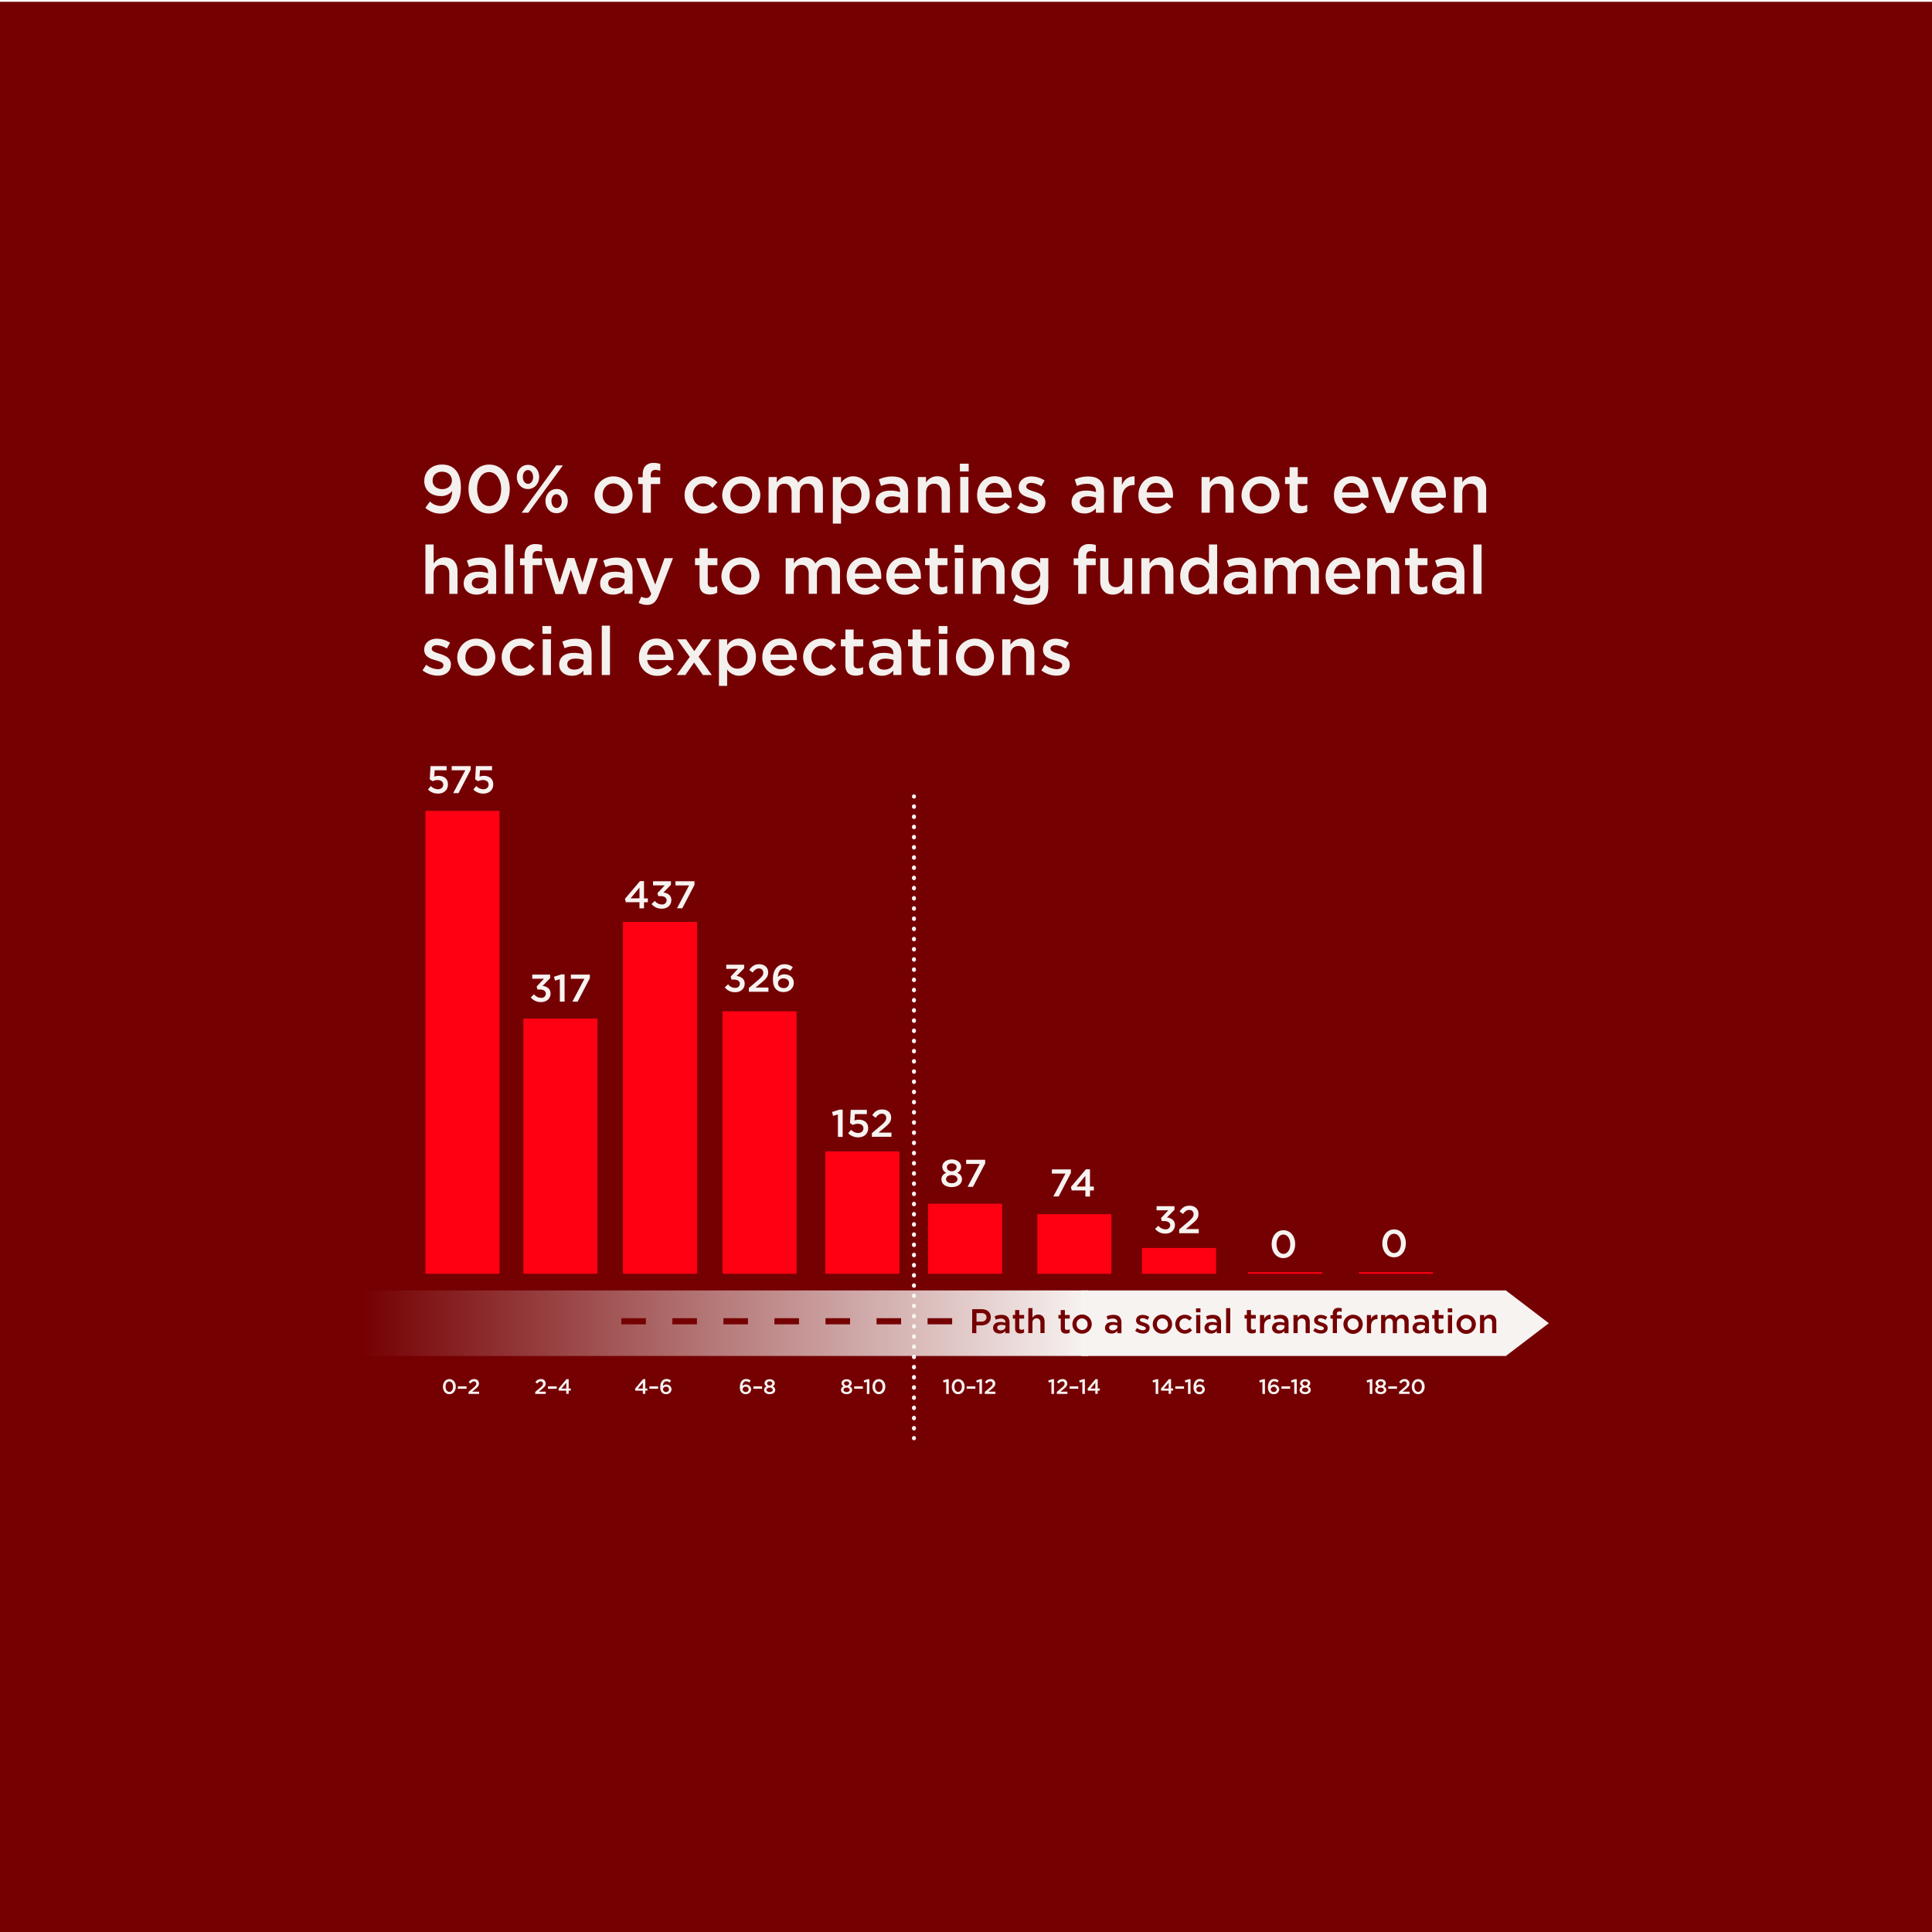 <?xml version="1.0" encoding="UTF-8"?> <svg xmlns="http://www.w3.org/2000/svg" xmlns:xlink="http://www.w3.org/1999/xlink" id="Layer_1" data-name="Layer 1" width="1200" height="1200" viewBox="0 0 1200 1200"><defs><style>.cls-1{fill:#750002;}.cls-2{fill:#f7f3f1;}.cls-3{fill:url(#linear-gradient);}.cls-4{fill:#ff0013;}.cls-5{fill:#f4f0ed;}.cls-6,.cls-7{fill:none;stroke:#f7f3f1;stroke-linecap:round;stroke-miterlimit:10;stroke-width:2.5px;}.cls-7{stroke-dasharray:0.3 6.03;}</style><linearGradient id="linear-gradient" x1="224.49" y1="821.87" x2="675.93" y2="821.87" gradientUnits="userSpaceOnUse"><stop offset="0" stop-color="#f7f3f1" stop-opacity="0"></stop><stop offset="0.49" stop-color="#f7f3f1" stop-opacity="0.5"></stop><stop offset="1" stop-color="#f7f3f1"></stop></linearGradient></defs><rect class="cls-1" y="1.11" width="1200" height="1200"></rect><path class="cls-2" d="M275.11,861.29v0c0-2.6,1.59-4.71,4-4.71s4,2.08,4,4.68v0c0,2.6-1.58,4.71-4,4.71S275.11,863.89,275.11,861.29Zm6.28,0v0c0-1.79-.92-3.26-2.33-3.26s-2.3,1.43-2.3,3.23v0c0,1.79.91,3.26,2.33,3.26S281.39,863.08,281.39,861.29Z"></path><path class="cls-2" d="M284.38,861.08h5.41v1.49h-5.41Z"></path><path class="cls-2" d="M291,864.55l3.14-2.67c1.24-1,1.7-1.63,1.7-2.45a1.37,1.37,0,0,0-1.47-1.42c-.83,0-1.4.45-2.11,1.36l-1.13-.88a3.74,3.74,0,0,1,3.36-1.91,2.72,2.72,0,0,1,3,2.72v0c0,1.43-.75,2.21-2.37,3.53l-1.87,1.56h4.33v1.4H291Z"></path><path class="cls-2" d="M265.8,490.37l1.83-2.14a6.4,6.4,0,0,0,4.32,2c2,0,3.33-1.15,3.33-2.9v-.05c0-1.71-1.44-2.79-3.48-2.79a7.11,7.11,0,0,0-3.09.75l-1.78-1.18.48-8.23h10v2.61H270l-.27,3.94a7.12,7.12,0,0,1,2.67-.48c3.26,0,5.83,1.73,5.83,5.28v.05c0,3.43-2.5,5.69-6.22,5.69A8.61,8.61,0,0,1,265.8,490.37Z"></path><path class="cls-2" d="M289,478.44h-8.44v-2.59h11.8v2.23l-7.58,14.57h-3.31Z"></path><path class="cls-2" d="M294,490.37l1.82-2.14a6.42,6.42,0,0,0,4.32,2c2,0,3.34-1.15,3.34-2.9v-.05c0-1.71-1.44-2.79-3.48-2.79a7.19,7.19,0,0,0-3.1.75l-1.77-1.18.48-8.23h10v2.61h-7.49l-.26,3.94a7.07,7.07,0,0,1,2.66-.48c3.26,0,5.83,1.73,5.83,5.28v.05c0,3.43-2.49,5.69-6.21,5.69A8.59,8.59,0,0,1,294,490.37Z"></path><path class="cls-2" d="M329.65,619.49l2.06-1.92a5.5,5.5,0,0,0,4.42,2.2,2.62,2.62,0,0,0,2.9-2.54v-.05c0-1.65-1.51-2.59-3.86-2.59H333.8l-.48-1.85,4.54-4.82h-7.27v-2.57H341.7v2.21l-4.68,4.8c2.54.33,4.94,1.61,4.94,4.73v0c0,3.1-2.4,5.31-5.88,5.31A8,8,0,0,1,329.65,619.49Z"></path><path class="cls-2" d="M347.72,608.23l-3,.84-.63-2.4,4.52-1.44h2.06v16.92h-2.93Z"></path><path class="cls-2" d="M363,607.94h-8.44v-2.59h11.8v2.23l-7.58,14.57H355.5Z"></path><path class="cls-2" d="M397.19,560.38h-8.47l-.55-2.11,9.33-11H400V558h2.4v2.42H400v3.77h-2.83Zm0-2.42v-6.65L391.67,558Z"></path><path class="cls-2" d="M404.68,561.49l2.06-1.92a5.5,5.5,0,0,0,4.42,2.2,2.62,2.62,0,0,0,2.9-2.54v-.05c0-1.65-1.51-2.59-3.86-2.59h-1.37l-.48-1.85,4.54-4.82h-7.27v-2.57h11.11v2.21l-4.68,4.8c2.54.33,4.94,1.61,4.94,4.73v0c0,3.1-2.4,5.31-5.88,5.31A8,8,0,0,1,404.68,561.49Z"></path><path class="cls-2" d="M428,549.94h-8.45v-2.59h11.81v2.23l-7.58,14.57H420.5Z"></path><path class="cls-2" d="M450.17,613.29l2.06-1.92a5.47,5.47,0,0,0,4.42,2.21,2.63,2.63,0,0,0,2.9-2.55v0c0-1.66-1.51-2.6-3.86-2.6h-1.37l-.48-1.85,4.53-4.82H451.1v-2.57h11.11v2.21l-4.68,4.8c2.55.34,5,1.61,5,4.73v.05c0,3.09-2.4,5.3-5.88,5.3A7.94,7.94,0,0,1,450.17,613.29Z"></path><path class="cls-2" d="M465.14,613.63l5.79-4.92c2.3-2,3.14-3,3.14-4.54a2.52,2.52,0,0,0-2.71-2.62c-1.54,0-2.59.84-3.89,2.52l-2.09-1.63c1.61-2.26,3.19-3.53,6.19-3.53,3.29,0,5.55,2,5.55,5V604c0,2.64-1.39,4.08-4.37,6.5l-3.46,2.88h8V616H465.14Z"></path><path class="cls-2" d="M482.09,614.49c-1.28-1.3-2-3-2-6.43v0c0-5.14,2.44-9.15,7.2-9.15a7.58,7.58,0,0,1,5.13,1.88L490.8,603a5.57,5.57,0,0,0-3.65-1.47c-2.5,0-3.89,2.26-4,5.33a5.37,5.37,0,0,1,4-1.68c3.26,0,5.88,1.92,5.88,5.28v0c0,3.34-2.71,5.71-6.24,5.71A6.33,6.33,0,0,1,482.09,614.49Zm8-3.84v0c0-1.68-1.34-2.93-3.43-2.93a3.1,3.1,0,0,0-3.41,3v0c0,1.71,1.37,3,3.48,3A3.05,3.05,0,0,0,490.05,610.65Z"></path><path class="cls-2" d="M520.44,692.23l-3,.84-.63-2.4,4.51-1.44h2.07v16.92h-2.93Z"></path><path class="cls-2" d="M526.8,703.87l1.82-2.14a6.42,6.42,0,0,0,4.32,2c2,0,3.34-1.15,3.34-2.9v-.05c0-1.71-1.44-2.79-3.48-2.79a7.19,7.19,0,0,0-3.1.75l-1.77-1.18.48-8.23h10V692H531l-.26,3.94a7.07,7.07,0,0,1,2.66-.48c3.27,0,5.84,1.73,5.84,5.28v0c0,3.43-2.5,5.69-6.22,5.69A8.59,8.59,0,0,1,526.8,703.87Z"></path><path class="cls-2" d="M541.54,703.82l5.78-4.92c2.3-1.94,3.14-3,3.14-4.54a2.51,2.51,0,0,0-2.71-2.61c-1.53,0-2.59.84-3.89,2.52l-2.08-1.63c1.6-2.26,3.19-3.53,6.19-3.53,3.29,0,5.54,2,5.54,5v0c0,2.64-1.39,4.08-4.37,6.51l-3.45,2.88h8v2.59H541.54Z"></path><path class="cls-2" d="M584.74,732.59v-.05c0-2,1.13-3.31,3-4.1a4,4,0,0,1-2.44-3.75v0c0-2.57,2.47-4.54,5.83-4.54s5.83,1.94,5.83,4.54v0a4,4,0,0,1-2.45,3.75c1.83.84,3,2,3,4v0c0,3-2.74,4.87-6.41,4.87S584.74,735.47,584.74,732.59Zm9.94-.19v0c0-1.54-1.54-2.54-3.53-2.54s-3.53,1-3.53,2.54v0c0,1.37,1.32,2.52,3.53,2.52S594.68,733.79,594.68,732.4Zm-.53-7.42v-.05c0-1.29-1.2-2.35-3-2.35s-3,1.06-3,2.33V725c0,1.46,1.27,2.49,3,2.49S594.15,726.42,594.15,725Z"></path><path class="cls-2" d="M608.55,722.94H600.1v-2.59h11.81v2.23l-7.59,14.57H601Z"></path><path class="cls-2" d="M332.44,864.55l3.14-2.67c1.24-1,1.7-1.63,1.7-2.45a1.37,1.37,0,0,0-1.47-1.42c-.83,0-1.4.45-2.11,1.36l-1.13-.88a3.74,3.74,0,0,1,3.36-1.91,2.72,2.72,0,0,1,3,2.72v0c0,1.43-.75,2.21-2.37,3.53l-1.87,1.56H339v1.4h-6.58Z"></path><path class="cls-2" d="M340.37,861.08h5.41v1.49h-5.41Z"></path><path class="cls-2" d="M351.73,863.77h-4.58l-.3-1.15,5-6h1.37v5.81h1.3v1.31h-1.3v2h-1.54Zm0-1.31v-3.61l-3,3.61Z"></path><path class="cls-2" d="M399.27,863.77h-4.59l-.3-1.15,5.05-6h1.37v5.81h1.3v1.31h-1.3v2h-1.53Zm0-1.31v-3.61l-3,3.61Z"></path><path class="cls-2" d="M403.36,861.08h5.41v1.49h-5.41Z"></path><path class="cls-2" d="M411.21,865a4.53,4.53,0,0,1-1.1-3.49v0c0-2.78,1.32-5,3.9-5a4.11,4.11,0,0,1,2.78,1l-.86,1.23a3,3,0,0,0-2-.79c-1.36,0-2.11,1.22-2.19,2.89a3.16,3.16,0,0,1,5.36,2v0a3.16,3.16,0,0,1-3.38,3.1A3.47,3.47,0,0,1,411.21,865Zm4.32-2.08v0a1.66,1.66,0,0,0-1.86-1.59,1.68,1.68,0,0,0-1.85,1.6v0a1.71,1.71,0,0,0,1.89,1.64A1.66,1.66,0,0,0,415.53,862.94Z"></path><path class="cls-2" d="M460.66,865a4.53,4.53,0,0,1-1.1-3.49v0c0-2.78,1.32-5,3.9-5a4.11,4.11,0,0,1,2.78,1l-.86,1.23a3,3,0,0,0-2-.79c-1.35,0-2.1,1.22-2.18,2.89a3.16,3.16,0,0,1,5.36,2v0a3.16,3.16,0,0,1-3.38,3.1A3.47,3.47,0,0,1,460.66,865Zm4.32-2.08v0a1.66,1.66,0,0,0-1.86-1.59,1.68,1.68,0,0,0-1.85,1.6v0a1.71,1.71,0,0,0,1.89,1.64A1.66,1.66,0,0,0,465,862.94Z"></path><path class="cls-2" d="M467.94,861.08h5.41v1.49h-5.41Z"></path><path class="cls-2" d="M474.57,863.34v0a2.3,2.3,0,0,1,1.64-2.22,2.18,2.18,0,0,1-1.33-2v0c0-1.39,1.34-2.46,3.16-2.46s3.16,1,3.16,2.46v0a2.19,2.19,0,0,1-1.32,2,2.36,2.36,0,0,1,1.63,2.18v0c0,1.63-1.48,2.64-3.47,2.64S474.57,864.9,474.57,863.34Zm5.38-.1v0c0-.83-.83-1.38-1.91-1.38s-1.91.55-1.91,1.38v0c0,.74.72,1.36,1.91,1.36S480,864,480,863.24Zm-.28-4v0c0-.7-.65-1.27-1.63-1.27s-1.62.57-1.62,1.26v0a1.65,1.65,0,0,0,3.25,0Z"></path><path class="cls-2" d="M522.36,863.34v0a2.31,2.31,0,0,1,1.64-2.22,2.19,2.19,0,0,1-1.32-2v0c0-1.39,1.34-2.46,3.16-2.46s3.16,1,3.16,2.46v0a2.18,2.18,0,0,1-1.33,2,2.36,2.36,0,0,1,1.64,2.18v0c0,1.63-1.49,2.64-3.47,2.64S522.36,864.9,522.36,863.34Zm5.39-.1v0c0-.83-.83-1.38-1.91-1.38s-1.92.55-1.92,1.38v0c0,.74.72,1.36,1.92,1.36S527.75,864,527.75,863.24Zm-.29-4v0c0-.7-.65-1.27-1.62-1.27s-1.63.57-1.63,1.26v0a1.65,1.65,0,0,0,3.25,0Z"></path><path class="cls-2" d="M530.53,861.08h5.41v1.49h-5.41Z"></path><path class="cls-2" d="M538.46,858.27l-1.64.46-.34-1.31,2.45-.77H540v9.16h-1.58Z"></path><path class="cls-2" d="M541.9,861.29v0c0-2.6,1.59-4.71,4-4.71s4,2.08,4,4.68v0c0,2.6-1.58,4.71-4,4.71S541.9,863.89,541.9,861.29Zm6.28,0v0c0-1.79-.92-3.26-2.32-3.26s-2.31,1.43-2.31,3.23v0c0,1.79.91,3.26,2.33,3.26S548.18,863.08,548.18,861.29Z"></path><path class="cls-2" d="M587.7,858.27l-1.64.46-.34-1.31,2.45-.77h1.11v9.16H587.7Z"></path><path class="cls-2" d="M591.14,861.29v0c0-2.6,1.59-4.71,4-4.71s4,2.08,4,4.68v0c0,2.6-1.58,4.71-4,4.71S591.14,863.89,591.14,861.29Zm6.28,0v0c0-1.79-.92-3.26-2.32-3.26s-2.31,1.43-2.31,3.23v0c0,1.79.91,3.26,2.33,3.26S597.42,863.08,597.42,861.29Z"></path><path class="cls-2" d="M600.41,861.08h5.41v1.49h-5.41Z"></path><path class="cls-2" d="M608.34,858.27l-1.64.46-.33-1.31,2.44-.77h1.12v9.16h-1.59Z"></path><path class="cls-2" d="M611.68,864.55l3.14-2.67c1.24-1,1.7-1.63,1.7-2.45a1.37,1.37,0,0,0-1.47-1.42c-.83,0-1.4.45-2.11,1.36l-1.13-.88a3.74,3.74,0,0,1,3.36-1.91,2.72,2.72,0,0,1,3,2.72v0c0,1.43-.75,2.21-2.37,3.53l-1.87,1.56h4.33v1.4h-6.58Z"></path><path class="cls-2" d="M653.06,858.27l-1.63.46-.34-1.31,2.44-.77h1.12v9.16h-1.59Z"></path><path class="cls-2" d="M656.41,864.55l3.13-2.67c1.25-1,1.7-1.63,1.7-2.45a1.37,1.37,0,0,0-1.47-1.42c-.83,0-1.4.45-2.1,1.36l-1.13-.88a3.72,3.72,0,0,1,3.35-1.91,2.72,2.72,0,0,1,3,2.72v0c0,1.43-.75,2.21-2.36,3.53l-1.88,1.56H663v1.4h-6.57Z"></path><path class="cls-2" d="M664.34,861.08h5.4v1.49h-5.4Z"></path><path class="cls-2" d="M672.26,858.27l-1.63.46-.34-1.31,2.44-.77h1.12v9.16h-1.59Z"></path><path class="cls-2" d="M680.33,863.77h-4.59l-.3-1.15,5-6h1.37v5.81h1.3v1.31h-1.3v2h-1.53Zm0-1.31v-3.61l-3,3.61Z"></path><path class="cls-2" d="M717.81,858.27l-1.63.46-.34-1.31,2.44-.77h1.12v9.16h-1.59Z"></path><path class="cls-2" d="M725.87,863.77h-4.58l-.3-1.15,5-6h1.37v5.81h1.3v1.31h-1.3v2h-1.54Zm0-1.31v-3.61l-3,3.61Z"></path><path class="cls-2" d="M730,861.08h5.41v1.49H730Z"></path><path class="cls-2" d="M737.9,858.27l-1.64.46-.34-1.31,2.45-.77h1.11v9.16H737.9Z"></path><path class="cls-2" d="M742.45,865a4.53,4.53,0,0,1-1.11-3.49v0c0-2.78,1.33-5,3.9-5a4.13,4.13,0,0,1,2.79,1l-.86,1.23a3,3,0,0,0-2-.79c-1.35,0-2.1,1.22-2.18,2.89a3.15,3.15,0,0,1,5.35,2v0A3.16,3.16,0,0,1,745,866,3.46,3.46,0,0,1,742.45,865Zm4.32-2.08v0a1.66,1.66,0,0,0-1.86-1.59,1.68,1.68,0,0,0-1.85,1.6v0a1.71,1.71,0,0,0,1.89,1.64A1.66,1.66,0,0,0,746.77,862.94Z"></path><path class="cls-2" d="M784.11,858.27l-1.64.46-.34-1.31,2.44-.77h1.12v9.16h-1.58Z"></path><path class="cls-2" d="M788.66,865a4.53,4.53,0,0,1-1.11-3.49v0c0-2.78,1.33-5,3.9-5a4.11,4.11,0,0,1,2.78,1l-.85,1.23a3.06,3.06,0,0,0-2-.79c-1.35,0-2.11,1.22-2.18,2.89a3.15,3.15,0,0,1,5.35,2v0a3.16,3.16,0,0,1-3.38,3.1A3.45,3.45,0,0,1,788.66,865Zm4.31-2.08v0a1.87,1.87,0,0,0-3.7,0v0a1.7,1.7,0,0,0,1.88,1.64A1.66,1.66,0,0,0,793,862.94Z"></path><path class="cls-2" d="M795.94,861.08h5.4v1.49h-5.4Z"></path><path class="cls-2" d="M803.87,858.27l-1.64.46-.34-1.31,2.44-.77h1.12v9.16h-1.58Z"></path><path class="cls-2" d="M807.19,863.34v0a2.3,2.3,0,0,1,1.64-2.22,2.19,2.19,0,0,1-1.32-2v0c0-1.39,1.33-2.46,3.16-2.46s3.15,1,3.15,2.46v0a2.17,2.17,0,0,1-1.32,2,2.36,2.36,0,0,1,1.64,2.18v0c0,1.63-1.49,2.64-3.47,2.64S807.19,864.9,807.19,863.34Zm5.39-.1v0c0-.83-.84-1.38-1.91-1.38s-1.92.55-1.92,1.38v0c0,.74.72,1.36,1.92,1.36S812.58,864,812.58,863.24Zm-.29-4v0c0-.7-.65-1.27-1.62-1.27s-1.63.57-1.63,1.26v0a1.65,1.65,0,0,0,3.25,0Z"></path><path class="cls-2" d="M850.8,858.27l-1.64.46-.34-1.31,2.45-.77h1.11v9.16H850.8Z"></path><path class="cls-2" d="M854.13,863.34v0a2.3,2.3,0,0,1,1.63-2.22,2.19,2.19,0,0,1-1.32-2v0c0-1.39,1.34-2.46,3.16-2.46s3.16,1,3.16,2.46v0a2.18,2.18,0,0,1-1.33,2,2.36,2.36,0,0,1,1.64,2.18v0c0,1.63-1.48,2.64-3.47,2.64S854.13,864.9,854.13,863.34Zm5.38-.1v0c0-.83-.83-1.38-1.91-1.38s-1.91.55-1.91,1.38v0c0,.74.71,1.36,1.91,1.36S859.51,864,859.51,863.24Zm-.29-4v0c0-.7-.65-1.27-1.62-1.27s-1.63.57-1.63,1.26v0a1.65,1.65,0,0,0,3.25,0Z"></path><path class="cls-2" d="M862.29,861.08h5.41v1.49h-5.41Z"></path><path class="cls-2" d="M868.93,864.55l3.14-2.67c1.24-1,1.7-1.63,1.7-2.45A1.37,1.37,0,0,0,872.3,858c-.83,0-1.4.45-2.11,1.36l-1.13-.88a3.74,3.74,0,0,1,3.36-1.91,2.72,2.72,0,0,1,3,2.72v0c0,1.43-.75,2.21-2.37,3.53l-1.87,1.56h4.33v1.4h-6.58Z"></path><path class="cls-2" d="M876.88,861.29v0c0-2.6,1.58-4.71,4-4.71s4,2.08,4,4.68v0c0,2.6-1.59,4.71-4,4.71S876.88,863.89,876.88,861.29Zm6.27,0v0c0-1.79-.92-3.26-2.32-3.26s-2.3,1.43-2.3,3.23v0c0,1.79.91,3.26,2.32,3.26S883.15,863.08,883.15,861.29Z"></path><polygon class="cls-2" points="935.32 842.22 908.62 821.87 935.32 801.51 962.01 821.87 935.32 842.22"></polygon><path class="cls-3" d="M675.93,818.76V801.51H224.49v40.71H675.93V822.57m-274.77,0H385.91v-3.81h15.25Zm31.71,0H417.61v-3.81h15.26Zm31.7,0H449.32v-3.81h15.25Zm31.71,0H481v-3.81h15.26Zm31.71,0H512.73v-3.81H528Zm31.7,0H544.44v-3.81h15.25Zm31.71,0H576.14v-3.81H591.4Z"></path><path class="cls-2" d="M671.56,822.57v19.65H935.32V801.51H671.56v17.25"></path><path class="cls-1" d="M603.86,813.15h5.88c3.48,0,5.67,2,5.67,5v0c0,3.34-2.68,5.09-6,5.09h-3v4.79h-2.62Zm5.67,7.75c2,0,3.22-1.11,3.22-2.66v0c0-1.75-1.26-2.67-3.22-2.67h-3v5.37Z"></path><path class="cls-1" d="M624.46,828.06v-1.38a4.55,4.55,0,0,1-3.64,1.61c-2.13,0-4-1.21-4-3.47v0c0-2.49,1.93-3.69,4.55-3.69a9.6,9.6,0,0,1,3.11.47v-.21c0-1.56-1-2.41-2.77-2.41a7.75,7.75,0,0,0-3.21.71l-.7-2.07a9.64,9.64,0,0,1,4.28-.94c3.32,0,4.94,1.75,4.94,4.75v6.67Zm.07-4.71a7.51,7.51,0,0,0-2.58-.45c-1.62,0-2.58.66-2.58,1.75v0c0,1.07,1,1.67,2.17,1.67,1.71,0,3-1,3-2.37Z"></path><path class="cls-1" d="M630.51,825V819h-1.43v-2.22h1.43v-3.09h2.58v3.09h3V819h-3v5.51a1.22,1.22,0,0,0,1.38,1.41,3.52,3.52,0,0,0,1.6-.38v2.11a4.52,4.52,0,0,1-2.32.57C631.85,828.25,630.51,827.42,630.51,825Z"></path><path class="cls-1" d="M638.71,812.51h2.58v6a4,4,0,0,1,3.51-2c2.54,0,4,1.7,4,4.32v7.16h-2.58v-6.39c0-1.75-.87-2.75-2.41-2.75a2.5,2.5,0,0,0-2.53,2.79v6.35h-2.58Z"></path><path class="cls-1" d="M658.84,825V819h-1.43v-2.22h1.43v-3.09h2.58v3.09h3V819h-3v5.51A1.22,1.22,0,0,0,662.8,826a3.52,3.52,0,0,0,1.6-.38v2.11a4.52,4.52,0,0,1-2.32.57C660.18,828.25,658.84,827.42,658.84,825Z"></path><path class="cls-1" d="M666.1,822.5v0a6,6,0,0,1,12-.05v.05a5.89,5.89,0,0,1-6,5.86A5.82,5.82,0,0,1,666.1,822.5Zm9.42,0v0a3.48,3.48,0,0,0-3.45-3.62,3.37,3.37,0,0,0-3.39,3.57v.05a3.49,3.49,0,0,0,3.43,3.62A3.39,3.39,0,0,0,675.52,822.5Z"></path><path class="cls-1" d="M694,828.06v-1.38a4.57,4.57,0,0,1-3.65,1.61c-2.13,0-4-1.21-4-3.47v0c0-2.49,1.94-3.69,4.56-3.69a9.7,9.7,0,0,1,3.11.47v-.21c0-1.56-1-2.41-2.77-2.41a7.8,7.8,0,0,0-3.22.71l-.7-2.07a9.71,9.71,0,0,1,4.28-.94c3.32,0,4.94,1.75,4.94,4.75v6.67Zm.06-4.71a7.51,7.51,0,0,0-2.58-.45c-1.62,0-2.57.66-2.57,1.75v0c0,1.07,1,1.67,2.17,1.67,1.7,0,3-1,3-2.37Z"></path><path class="cls-1" d="M705.08,826.59l1.15-1.75a6.32,6.32,0,0,0,3.69,1.39c1.11,0,1.75-.47,1.75-1.22v0c0-.87-1.2-1.17-2.52-1.58-1.66-.46-3.51-1.15-3.51-3.3v0c0-2.13,1.77-3.43,4-3.43a7.82,7.82,0,0,1,4.14,1.28l-1,1.83a6.48,6.48,0,0,0-3.17-1.06c-1,0-1.58.46-1.58,1.12v.05c0,.81,1.22,1.15,2.54,1.57,1.64.51,3.49,1.26,3.49,3.28v0c0,2.36-1.83,3.53-4.17,3.53A7.91,7.91,0,0,1,705.08,826.59Z"></path><path class="cls-1" d="M716,822.5v0a6,6,0,0,1,12-.05v.05a5.89,5.89,0,0,1-6,5.86A5.82,5.82,0,0,1,716,822.5Zm9.42,0v0a3.48,3.48,0,0,0-3.45-3.62,3.37,3.37,0,0,0-3.39,3.57v.05a3.49,3.49,0,0,0,3.43,3.62A3.39,3.39,0,0,0,725.45,822.5Z"></path><path class="cls-1" d="M730,822.5v0a5.8,5.8,0,0,1,5.83-5.88,5.63,5.63,0,0,1,4.5,1.94l-1.6,1.72a3.79,3.79,0,0,0-2.92-1.4,3.37,3.37,0,0,0-3.23,3.57v.05a3.42,3.42,0,0,0,3.36,3.62,4,4,0,0,0,2.92-1.41l1.55,1.54A5.89,5.89,0,0,1,730,822.5Z"></path><path class="cls-1" d="M742.85,812.64h2.77v2.45h-2.77Zm.11,4.17h2.57v11.25H743Z"></path><path class="cls-1" d="M755.78,828.06v-1.38a4.56,4.56,0,0,1-3.64,1.61c-2.13,0-4-1.21-4-3.47v0c0-2.49,1.94-3.69,4.56-3.69a9.65,9.65,0,0,1,3.11.47v-.21c0-1.56-1-2.41-2.77-2.41a7.75,7.75,0,0,0-3.21.71l-.71-2.07a9.71,9.71,0,0,1,4.28-.94c3.33,0,5,1.75,5,4.75v6.67Zm.06-4.71a7.45,7.45,0,0,0-2.57-.45c-1.62,0-2.58.66-2.58,1.75v0c0,1.07,1,1.67,2.17,1.67,1.71,0,3-1,3-2.37Z"></path><path class="cls-1" d="M761.55,812.51h2.58v15.55h-2.58Z"></path><path class="cls-1" d="M774.42,825V819H773v-2.22h1.43v-3.09H777v3.09h3V819h-3v5.51a1.22,1.22,0,0,0,1.38,1.41,3.55,3.55,0,0,0,1.6-.38v2.11a4.55,4.55,0,0,1-2.32.57C775.76,828.25,774.42,827.42,774.42,825Z"></path><path class="cls-1" d="M782.62,816.81h2.58v2.54a4,4,0,0,1,4-2.75v2.73H789c-2.26,0-3.83,1.47-3.83,4.45v4.28h-2.58Z"></path><path class="cls-1" d="M797.76,828.06v-1.38a4.55,4.55,0,0,1-3.64,1.61c-2.13,0-4-1.21-4-3.47v0c0-2.49,1.93-3.69,4.55-3.69a9.6,9.6,0,0,1,3.11.47v-.21c0-1.56-1-2.41-2.76-2.41a7.77,7.77,0,0,0-3.22.71l-.7-2.07a9.68,9.68,0,0,1,4.28-.94c3.32,0,4.94,1.75,4.94,4.75v6.67Zm.07-4.71a7.51,7.51,0,0,0-2.58-.45c-1.62,0-2.58.66-2.58,1.75v0c0,1.07,1,1.67,2.18,1.67,1.7,0,3-1,3-2.37Z"></path><path class="cls-1" d="M803.39,816.81H806v1.75a4,4,0,0,1,3.52-2c2.53,0,4,1.7,4,4.32v7.16h-2.57v-6.39c0-1.75-.88-2.75-2.41-2.75a2.51,2.51,0,0,0-2.54,2.79v6.35h-2.57Z"></path><path class="cls-1" d="M815.68,826.59l1.15-1.75a6.27,6.27,0,0,0,3.68,1.39c1.11,0,1.75-.47,1.75-1.22v0c0-.87-1.19-1.17-2.51-1.58-1.67-.46-3.52-1.15-3.52-3.3v0c0-2.13,1.77-3.43,4-3.43a7.78,7.78,0,0,1,4.13,1.28l-1,1.83a6.54,6.54,0,0,0-3.18-1.06c-1,0-1.57.46-1.57,1.12v.05c0,.81,1.21,1.15,2.53,1.57,1.64.51,3.49,1.26,3.49,3.28v0c0,2.36-1.83,3.53-4.17,3.53A7.86,7.86,0,0,1,815.68,826.59Z"></path><path class="cls-1" d="M827.82,819h-1.43v-2.15h1.43v-.81a3.83,3.83,0,0,1,.91-2.79,3.41,3.41,0,0,1,2.54-.9,7,7,0,0,1,2.09.3v2.17a4.54,4.54,0,0,0-1.52-.27c-1,0-1.49.53-1.49,1.7v.62h3V819H830.4v9h-2.58Z"></path><path class="cls-1" d="M834.42,822.5v0a5.88,5.88,0,0,1,6-5.88,5.82,5.82,0,0,1,6,5.83v.05a6,6,0,0,1-12,0Zm9.42,0v0a3.48,3.48,0,0,0-3.45-3.62,3.37,3.37,0,0,0-3.39,3.57v.05a3.49,3.49,0,0,0,3.43,3.62A3.39,3.39,0,0,0,843.84,822.5Z"></path><path class="cls-1" d="M849,816.81h2.58v2.54a4,4,0,0,1,4-2.75v2.73h-.14c-2.26,0-3.84,1.47-3.84,4.45v4.28H849Z"></path><path class="cls-1" d="M857.83,816.81h2.58v1.71a4,4,0,0,1,3.43-1.94,3.53,3.53,0,0,1,3.34,2,4.61,4.61,0,0,1,3.82-2c2.45,0,3.94,1.55,3.94,4.3v7.18h-2.58v-6.39c0-1.79-.83-2.75-2.28-2.75s-2.41,1-2.41,2.79v6.35H865.1v-6.41c0-1.75-.86-2.73-2.28-2.73s-2.41,1.07-2.41,2.81v6.33h-2.58Z"></path><path class="cls-1" d="M885,828.06v-1.38a4.56,4.56,0,0,1-3.64,1.61c-2.14,0-4-1.21-4-3.47v0c0-2.49,1.94-3.69,4.56-3.69a9.65,9.65,0,0,1,3.11.47v-.21c0-1.56-1-2.41-2.77-2.41a7.8,7.8,0,0,0-3.22.71l-.7-2.07a9.71,9.71,0,0,1,4.28-.94c3.32,0,4.94,1.75,4.94,4.75v6.67Zm.06-4.71a7.46,7.46,0,0,0-2.58-.45c-1.61,0-2.57.66-2.57,1.75v0c0,1.07,1,1.67,2.17,1.67,1.7,0,3-1,3-2.37Z"></path><path class="cls-1" d="M891,825V819h-1.43v-2.22H891v-3.09h2.57v3.09h3V819h-3v5.51A1.23,1.23,0,0,0,895,826a3.55,3.55,0,0,0,1.6-.38v2.11a4.56,4.56,0,0,1-2.33.57C892.34,828.25,891,827.42,891,825Z"></path><path class="cls-1" d="M899.24,812.64H902v2.45h-2.77Zm.11,4.17h2.57v11.25h-2.57Z"></path><path class="cls-1" d="M904.67,822.5v0a5.88,5.88,0,0,1,6-5.88,5.82,5.82,0,0,1,6,5.83v.05a6,6,0,0,1-12,0Zm9.42,0v0a3.48,3.48,0,0,0-3.45-3.62,3.37,3.37,0,0,0-3.39,3.57v.05a3.49,3.49,0,0,0,3.43,3.62A3.39,3.39,0,0,0,914.09,822.5Z"></path><path class="cls-1" d="M919.28,816.81h2.58v1.75a4,4,0,0,1,3.52-2c2.53,0,4,1.7,4,4.32v7.16H926.8v-6.39c0-1.75-.87-2.75-2.4-2.75a2.5,2.5,0,0,0-2.54,2.79v6.35h-2.58Z"></path><rect class="cls-4" x="264.25" y="503.65" width="46" height="287.5"></rect><rect class="cls-4" x="325.1" y="632.65" width="46" height="158.5"></rect><rect class="cls-4" x="386.94" y="572.65" width="46" height="218.5"></rect><rect class="cls-4" x="448.78" y="628.15" width="46" height="163"></rect><rect class="cls-4" x="512.62" y="715.15" width="46" height="76"></rect><rect class="cls-4" x="576.46" y="747.65" width="46" height="43.5"></rect><path class="cls-2" d="M661.78,728.94h-8.45v-2.59h11.81v2.23l-7.58,14.57h-3.32Z"></path><path class="cls-2" d="M674.16,739.38h-8.47l-.55-2.11,9.34-11H677V737h2.4v2.42H677v3.77h-2.84Zm0-2.42v-6.65L668.64,737Z"></path><rect class="cls-4" x="644.29" y="754.15" width="46" height="37"></rect><path class="cls-2" d="M717.45,763.26l2.06-1.92a5.48,5.48,0,0,0,4.42,2.21,2.62,2.62,0,0,0,2.9-2.54v0c0-1.66-1.51-2.59-3.86-2.59H721.6l-.48-1.85,4.54-4.83h-7.28v-2.56H729.5v2.2l-4.68,4.8c2.54.34,4.94,1.61,4.94,4.73v0c0,3.1-2.4,5.31-5.88,5.31A8,8,0,0,1,717.45,763.26Z"></path><path class="cls-2" d="M732.42,763.6l5.79-4.92c2.3-1.95,3.14-3,3.14-4.54a2.51,2.51,0,0,0-2.71-2.61c-1.54,0-2.59.84-3.89,2.52l-2.09-1.64c1.61-2.25,3.2-3.52,6.2-3.52,3.29,0,5.54,2,5.54,5V754c0,2.64-1.39,4.08-4.37,6.5l-3.45,2.88h8v2.6H732.42Z"></path><rect class="cls-4" x="709.32" y="775.15" width="46" height="16"></rect><path class="cls-2" d="M789.83,772.8v0c0-4.8,2.93-8.69,7.34-8.69s7.3,3.84,7.3,8.64v0c0,4.8-2.93,8.69-7.34,8.69S789.83,777.6,789.83,772.8Zm11.59,0v0c0-3.31-1.7-6-4.29-6s-4.25,2.64-4.25,6v0c0,3.31,1.68,6,4.29,6S801.42,776.11,801.42,772.8Z"></path><rect class="cls-4" x="775.28" y="790.15" width="46" height="1"></rect><path class="cls-2" d="M858.57,772.3v0c0-4.8,2.93-8.69,7.34-8.69s7.3,3.84,7.3,8.64v0c0,4.8-2.93,8.69-7.35,8.69S858.57,777.1,858.57,772.3Zm11.59,0v0c0-3.31-1.7-6-4.3-6s-4.24,2.64-4.24,6v0c0,3.31,1.68,6,4.29,6S870.16,775.61,870.16,772.3Z"></path><rect class="cls-4" x="844.02" y="790.15" width="46" height="1"></rect><path class="cls-5" d="M264.2,315.43l2.82-3.95a9.8,9.8,0,0,0,6.72,2.78c4.33,0,6.93-3.83,7.1-9.25a8.65,8.65,0,0,1-6.89,3.11c-6.26,0-10.42-3.65-10.42-9.32v-.09c0-5.75,4.45-10.16,11-10.16,3.7,0,6.1,1.05,8.15,3.11s3.57,5.42,3.57,11.21V303c0,9.45-4.7,16-12.6,16A14,14,0,0,1,264.2,315.43Zm16.47-16.93v-.08c0-3.07-2.39-5.42-6.13-5.42s-5.84,2.44-5.84,5.46v.09c0,3.06,2.35,5.25,6,5.25S280.67,301.36,280.67,298.5Z"></path><path class="cls-5" d="M291,303.84v-.09c0-8.4,5.12-15.2,12.85-15.2s12.77,6.72,12.77,15.12v.08c0,8.41-5.12,15.21-12.85,15.21S291,312.24,291,303.84Zm20.29,0v-.09c0-5.79-3-10.54-7.52-10.54s-7.44,4.62-7.44,10.46v.08c0,5.8,2.94,10.55,7.52,10.55S311.29,309.64,311.29,303.84Z"></path><path class="cls-5" d="M321,296.32v-.09c0-4.07,2.81-7.51,7-7.51s6.89,3.4,6.89,7.43v.08c0,4.08-2.81,7.52-7,7.52S321,300.35,321,296.32Zm24.49-7.27h4.16l-21.51,29.41H324Zm-14.37,7.27v-.09c0-2.35-1.34-4.28-3.23-4.28s-3.15,1.93-3.15,4.2v.08c0,2.4,1.34,4.29,3.23,4.29S331.15,298.59,331.15,296.32Zm7.65,15v-.09c0-4.07,2.81-7.52,7-7.52s6.89,3.41,6.89,7.44v.08c0,4.08-2.81,7.52-7,7.52S338.8,315.39,338.8,311.36Zm10.12,0v-.09c0-2.35-1.34-4.28-3.23-4.28s-3.15,1.93-3.15,4.2v.08c0,2.4,1.34,4.29,3.23,4.29S348.92,313.63,348.92,311.36Z"></path><path class="cls-5" d="M369.24,307.49v-.08a11.83,11.83,0,0,1,23.65-.08v.08A11.59,11.59,0,0,1,381,319,11.48,11.48,0,0,1,369.24,307.49Zm18.57,0v-.08a6.85,6.85,0,0,0-6.8-7.14c-4.08,0-6.68,3.19-6.68,7.06v.08a6.87,6.87,0,0,0,6.76,7.14C385.21,314.55,387.81,311.32,387.81,307.49Z"></path><path class="cls-5" d="M399.19,300.65h-2.81V296.4h2.81v-1.59c0-2.48.63-4.33,1.81-5.51a6.72,6.72,0,0,1,5-1.76,13.42,13.42,0,0,1,4.11.59v4.28a9.08,9.08,0,0,0-3-.54c-1.93,0-2.94,1.05-2.94,3.36v1.22h5.88v4.2h-5.8v17.81h-5.08Z"></path><path class="cls-5" d="M425.23,307.49v-.08a11.44,11.44,0,0,1,11.51-11.6,11.07,11.07,0,0,1,8.86,3.83l-3.15,3.4a7.44,7.44,0,0,0-5.75-2.77c-3.7,0-6.39,3.19-6.39,7.06v.08c0,3.95,2.73,7.14,6.64,7.14a7.78,7.78,0,0,0,5.75-2.77l3.07,3A11.21,11.21,0,0,1,436.7,319,11.32,11.32,0,0,1,425.23,307.49Z"></path><path class="cls-5" d="M448.58,307.49v-.08a11.83,11.83,0,0,1,23.65-.08v.08A11.6,11.6,0,0,1,460.34,319,11.47,11.47,0,0,1,448.58,307.49Zm18.57,0v-.08a6.86,6.86,0,0,0-6.81-7.14c-4.07,0-6.68,3.19-6.68,7.06v.08a6.88,6.88,0,0,0,6.77,7.14C464.54,314.55,467.15,311.32,467.15,307.49Z"></path><path class="cls-5" d="M477.39,296.28h5.09v3.36c1.42-2,3.36-3.83,6.76-3.83a7,7,0,0,1,6.59,3.91,9.07,9.07,0,0,1,7.52-3.91c4.83,0,7.77,3.07,7.77,8.49v14.16H506V305.85c0-3.52-1.64-5.41-4.49-5.41s-4.75,1.93-4.75,5.5v12.52h-5.08V305.81c0-3.44-1.68-5.37-4.5-5.37s-4.74,2.1-4.74,5.54v12.48h-5.09Z"></path><path class="cls-5" d="M517.29,296.28h5.09V300a8.84,8.84,0,0,1,7.52-4.16c5.25,0,10.33,4.16,10.33,11.52v.08c0,7.35-5,11.51-10.33,11.51a9,9,0,0,1-7.52-3.91v10.17h-5.09Zm17.77,11.13v-.08c0-4.29-2.9-7.1-6.34-7.1s-6.47,2.85-6.47,7.1v.08c0,4.28,3,7.1,6.47,7.1S535.06,311.78,535.06,307.41Z"></path><path class="cls-5" d="M559,318.46v-2.73a9,9,0,0,1-7.18,3.19c-4.2,0-7.9-2.4-7.9-6.85V312c0-4.92,3.82-7.27,9-7.27a18.81,18.81,0,0,1,6.13.92v-.42c0-3.06-1.93-4.74-5.46-4.74a15.43,15.43,0,0,0-6.34,1.38l-1.39-4.07a19.07,19.07,0,0,1,8.45-1.85c6.55,0,9.74,3.45,9.74,9.37v13.15Zm.13-9.29a14.63,14.63,0,0,0-5.09-.88c-3.19,0-5.08,1.3-5.08,3.45v.08c0,2.1,1.89,3.28,4.29,3.28,3.36,0,5.88-1.89,5.88-4.67Z"></path><path class="cls-5" d="M570.09,296.28h5.08v3.44a8,8,0,0,1,6.93-3.91c5,0,7.9,3.37,7.9,8.53v14.12h-5.08V305.85c0-3.44-1.73-5.41-4.75-5.41s-5,2.05-5,5.5v12.52h-5.08Z"></path><path class="cls-5" d="M596.21,288h5.46v4.83h-5.46Zm.21,8.24h5.08v22.18h-5.08Z"></path><path class="cls-5" d="M606.92,307.45v-.08c0-6.35,4.49-11.56,10.84-11.56,7.06,0,10.63,5.55,10.63,11.94,0,.46,0,.92-.09,1.42H612a6.19,6.19,0,0,0,6.39,5.63,8,8,0,0,0,6-2.64l3,2.64A11.23,11.23,0,0,1,618.3,319,11.07,11.07,0,0,1,606.92,307.45Zm16.42-1.64c-.33-3.27-2.26-5.84-5.62-5.84-3.11,0-5.3,2.4-5.76,5.84Z"></path><path class="cls-5" d="M631.7,315.56l2.27-3.45a12.41,12.41,0,0,0,7.26,2.73c2.19,0,3.45-.92,3.45-2.39v-.08c0-1.73-2.35-2.31-5-3.11-3.27-.93-6.93-2.27-6.93-6.51v-.09c0-4.2,3.49-6.76,7.9-6.76a15.42,15.42,0,0,1,8.15,2.52l-2,3.61a12.88,12.88,0,0,0-6.26-2.1c-2,0-3.11.93-3.11,2.23v.08c0,1.6,2.4,2.27,5,3.11,3.24,1,6.89,2.48,6.89,6.47v.08c0,4.67-3.61,7-8.23,7A15.61,15.61,0,0,1,631.7,315.56Z"></path><path class="cls-5" d="M680.67,318.46v-2.73a9,9,0,0,1-7.18,3.19c-4.2,0-7.9-2.4-7.9-6.85V312c0-4.92,3.83-7.27,9-7.27a18.81,18.81,0,0,1,6.13.92v-.42c0-3.06-1.93-4.74-5.46-4.74a15.47,15.47,0,0,0-6.34,1.38l-1.39-4.07a19.1,19.1,0,0,1,8.45-1.85c6.55,0,9.74,3.45,9.74,9.37v13.15Zm.13-9.29a14.61,14.61,0,0,0-5.08-.88c-3.2,0-5.09,1.3-5.09,3.45v.08c0,2.1,1.89,3.28,4.29,3.28,3.36,0,5.88-1.89,5.88-4.67Z"></path><path class="cls-5" d="M691.76,296.28h5.08v5c1.39-3.32,3.95-5.59,7.86-5.42v5.37h-.3c-4.45,0-7.56,2.9-7.56,8.78v8.45h-5.08Z"></path><path class="cls-5" d="M707.13,307.45v-.08c0-6.35,4.49-11.56,10.84-11.56,7,0,10.63,5.55,10.63,11.94,0,.46-.05.92-.09,1.42h-16.3a6.19,6.19,0,0,0,6.39,5.63,8,8,0,0,0,6-2.64l3,2.64a11.23,11.23,0,0,1-9.08,4.16A11.07,11.07,0,0,1,707.13,307.45Zm16.42-1.64c-.33-3.27-2.26-5.84-5.62-5.84-3.11,0-5.3,2.4-5.76,5.84Z"></path><path class="cls-5" d="M746.31,296.28h5.09v3.44a8,8,0,0,1,6.93-3.91c5,0,7.9,3.37,7.9,8.53v14.12h-5.09V305.85c0-3.44-1.72-5.41-4.74-5.41s-5,2.05-5,5.5v12.52h-5.09Z"></path><path class="cls-5" d="M771.14,307.49v-.08a11.83,11.83,0,0,1,23.65-.08v.08A11.6,11.6,0,0,1,782.9,319,11.47,11.47,0,0,1,771.14,307.49Zm18.56,0v-.08a6.85,6.85,0,0,0-6.8-7.14c-4.08,0-6.68,3.19-6.68,7.06v.08a6.87,6.87,0,0,0,6.76,7.14C787.1,314.55,789.7,311.32,789.7,307.49Z"></path><path class="cls-5" d="M801,312.32V300.65h-2.82v-4.37H801v-6.09h5.08v6.09h6v4.37h-6v10.88c0,2,1,2.77,2.73,2.77a6.75,6.75,0,0,0,3.15-.76v4.16a8.85,8.85,0,0,1-4.58,1.13C803.65,318.83,801,317.2,801,312.32Z"></path><path class="cls-5" d="M828.55,307.45v-.08c0-6.35,4.49-11.56,10.84-11.56,7.05,0,10.63,5.55,10.63,11.94,0,.46,0,.92-.09,1.42h-16.3A6.19,6.19,0,0,0,840,314.8a8,8,0,0,0,6-2.64l3,2.64a11.23,11.23,0,0,1-9.08,4.16A11.07,11.07,0,0,1,828.55,307.45ZM845,305.81c-.33-3.27-2.26-5.84-5.62-5.84-3.11,0-5.3,2.4-5.76,5.84Z"></path><path class="cls-5" d="M852,296.28h5.47l6,16.3,6-16.3h5.33l-9.07,22.35H861.1Z"></path><path class="cls-5" d="M876.6,307.45v-.08c0-6.35,4.49-11.56,10.83-11.56,7.06,0,10.63,5.55,10.63,11.94,0,.46,0,.92-.08,1.42h-16.3a6.19,6.19,0,0,0,6.38,5.63,8.05,8.05,0,0,0,6-2.64l3,2.64A11.22,11.22,0,0,1,888,319,11.06,11.06,0,0,1,876.6,307.45ZM893,305.81c-.33-3.27-2.27-5.84-5.63-5.84-3.11,0-5.29,2.4-5.75,5.84Z"></path><path class="cls-5" d="M903.18,296.28h5.08v3.44a8,8,0,0,1,6.94-3.91c5,0,7.89,3.37,7.89,8.53v14.12H918V305.85c0-3.44-1.72-5.41-4.75-5.41s-5,2.05-5,5.5v12.52h-5.08Z"></path><path class="cls-5" d="M264.24,338.19h5.09v11.93a8,8,0,0,1,6.93-3.9c5,0,7.9,3.36,7.9,8.52v14.12h-5.09v-12.6c0-3.45-1.72-5.42-4.74-5.42s-5,2.05-5,5.5v12.52h-5.09Z"></path><path class="cls-5" d="M303.1,368.86v-2.73a9,9,0,0,1-7.19,3.19c-4.2,0-7.89-2.39-7.89-6.85v-.08c0-4.92,3.82-7.27,9-7.27a18.85,18.85,0,0,1,6.13.92v-.41c0-3.07-1.93-4.75-5.46-4.75a15.4,15.4,0,0,0-6.34,1.38L290,348.19a19,19,0,0,1,8.44-1.85c6.56,0,9.75,3.45,9.75,9.37v13.15Zm.12-9.29a14.61,14.61,0,0,0-5.08-.88c-3.19,0-5.08,1.3-5.08,3.45v.08c0,2.1,1.89,3.28,4.28,3.28,3.36,0,5.88-1.89,5.88-4.67Z"></path><path class="cls-5" d="M313.72,338.19h5.08v30.67h-5.08Z"></path><path class="cls-5" d="M325.82,351.05H323V346.8h2.82v-1.59c0-2.48.63-4.33,1.8-5.51a6.76,6.76,0,0,1,5-1.76,13.49,13.49,0,0,1,4.12.59v4.28a9.08,9.08,0,0,0-3-.54c-1.94,0-2.94,1.05-2.94,3.36v1.22h5.88v4.2h-5.8v17.81h-5.08Z"></path><path class="cls-5" d="M337.87,346.68h5.21l4.45,15.2,4.92-15.29h4.32l5,15.29,4.54-15.2h5.08L364.08,369h-4.53l-5-15.17-5,15.17h-4.54Z"></path><path class="cls-5" d="M387.85,368.86v-2.73a9,9,0,0,1-7.18,3.19c-4.2,0-7.9-2.39-7.9-6.85v-.08c0-4.92,3.82-7.27,9-7.27a18.81,18.81,0,0,1,6.13.92v-.41c0-3.07-1.93-4.75-5.46-4.75a15.47,15.47,0,0,0-6.34,1.38l-1.39-4.07a19.07,19.07,0,0,1,8.45-1.85c6.55,0,9.74,3.45,9.74,9.37v13.15Zm.13-9.29a14.61,14.61,0,0,0-5.08-.88c-3.2,0-5.09,1.3-5.09,3.45v.08c0,2.1,1.89,3.28,4.29,3.28,3.36,0,5.88-1.89,5.88-4.67Z"></path><path class="cls-5" d="M396.63,374.36l1.72-3.78a6.28,6.28,0,0,0,3,.84c1.43,0,2.31-.63,3.15-2.56l-9.24-22.18h5.42l6.3,16.46,5.76-16.46H418l-8.82,22.81c-1.77,4.53-3.74,6.21-7.31,6.21A10.35,10.35,0,0,1,396.63,374.36Z"></path><path class="cls-5" d="M434.51,362.72V351.05H431.7v-4.37h2.81v-6.09h5.08v6.09h6v4.37h-6v10.88c0,2,1,2.77,2.73,2.77a6.79,6.79,0,0,0,3.16-.76v4.16a8.87,8.87,0,0,1-4.58,1.14C437.16,369.24,434.51,367.6,434.51,362.72Z"></path><path class="cls-5" d="M448.08,357.89v-.08a11.83,11.83,0,0,1,23.65-.08v.08a11.6,11.6,0,0,1-11.89,11.55A11.47,11.47,0,0,1,448.08,357.89Zm18.56,0v-.08a6.85,6.85,0,0,0-6.8-7.14c-4.08,0-6.68,3.19-6.68,7.06v.08a6.87,6.87,0,0,0,6.76,7.14C464,365,466.64,361.72,466.64,357.89Z"></path><path class="cls-5" d="M488,346.68h5.08V350c1.43-2,3.36-3.82,6.76-3.82a7,7,0,0,1,6.6,3.9,9.05,9.05,0,0,1,7.52-3.9c4.83,0,7.77,3.06,7.77,8.48v14.16h-5.08v-12.6c0-3.53-1.64-5.42-4.5-5.42s-4.75,1.93-4.75,5.5v12.52H502.3V356.21c0-3.44-1.68-5.37-4.49-5.37s-4.75,2.1-4.75,5.54v12.48H488Z"></path><path class="cls-5" d="M525.9,357.85v-.08c0-6.35,4.5-11.55,10.84-11.55,7.06,0,10.63,5.54,10.63,11.93,0,.46,0,.92-.09,1.42H531a6.19,6.19,0,0,0,6.39,5.63,8.07,8.07,0,0,0,6-2.64l3,2.64a11.22,11.22,0,0,1-9.07,4.16A11.07,11.07,0,0,1,525.9,357.85Zm16.43-1.64c-.34-3.27-2.27-5.84-5.63-5.84-3.11,0-5.29,2.4-5.76,5.84Z"></path><path class="cls-5" d="M550.51,357.85v-.08c0-6.35,4.5-11.55,10.84-11.55,7.06,0,10.63,5.54,10.63,11.93,0,.46,0,.92-.08,1.42H555.6A6.18,6.18,0,0,0,562,365.2a8.07,8.07,0,0,0,6-2.64l3,2.64a11.22,11.22,0,0,1-9.07,4.16A11.07,11.07,0,0,1,550.51,357.85Zm16.43-1.64c-.34-3.27-2.27-5.84-5.63-5.84-3.11,0-5.29,2.4-5.76,5.84Z"></path><path class="cls-5" d="M577.39,362.72V351.05h-2.81v-4.37h2.81v-6.09h5.09v6.09h6v4.37h-6v10.88c0,2,1,2.77,2.73,2.77a6.78,6.78,0,0,0,3.15-.76v4.16a8.85,8.85,0,0,1-4.58,1.14C580,369.24,577.39,367.6,577.39,362.72Z"></path><path class="cls-5" d="M592.89,338.44h5.46v4.83h-5.46Zm.21,8.24h5.08v22.18H593.1Z"></path><path class="cls-5" d="M604.06,346.68h5.09v3.44a8,8,0,0,1,6.93-3.9c5,0,7.89,3.36,7.89,8.52v14.12h-5.08v-12.6c0-3.45-1.72-5.42-4.75-5.42s-5,2.05-5,5.5v12.52h-5.09Z"></path><path class="cls-5" d="M629.3,373l1.9-3.83a14.42,14.42,0,0,0,7.89,2.36c4.54,0,7-2.36,7-6.81V363a9.3,9.3,0,0,1-7.82,4.07,10,10,0,0,1-10.08-10.37v-.09a10,10,0,0,1,10.08-10.41,9.59,9.59,0,0,1,7.78,3.78v-3.32h5.08v17.64c0,3.74-1,6.51-2.82,8.36-2,2-5.12,3-9.11,3A19.14,19.14,0,0,1,629.3,373Zm16.85-16.3v-.09a6.2,6.2,0,0,0-6.51-6.13,6,6,0,0,0-6.3,6.09v.09a6,6,0,0,0,6.3,6.13A6.22,6.22,0,0,0,646.15,356.72Z"></path><path class="cls-5" d="M669.71,351.05h-2.82V346.8h2.82v-1.59c0-2.48.63-4.33,1.8-5.51a6.76,6.76,0,0,1,5-1.76,13.44,13.44,0,0,1,4.12.59v4.28a9.08,9.08,0,0,0-3-.54c-1.93,0-2.94,1.05-2.94,3.36v1.22h5.88v4.2h-5.8v17.81h-5.08Z"></path><path class="cls-5" d="M683.36,360.79V346.68h5.08v12.6c0,3.44,1.72,5.42,4.75,5.42s5-2.06,5-5.5V346.68h5.08v22.18h-5.08v-3.45a8,8,0,0,1-6.93,3.91C686.26,369.32,683.36,366,683.36,360.79Z"></path><path class="cls-5" d="M708.89,346.68H714v3.44a8,8,0,0,1,6.93-3.9c5,0,7.9,3.36,7.9,8.52v14.12h-5.09v-12.6c0-3.45-1.72-5.42-4.74-5.42s-5,2.05-5,5.5v12.52h-5.09Z"></path><path class="cls-5" d="M733.05,357.81v-.08c0-7.36,5-11.51,10.29-11.51a9.18,9.18,0,0,1,7.56,3.9V338.19H756v30.67H750.9v-3.7a8.88,8.88,0,0,1-7.56,4.16C738.13,369.32,733.05,365.16,733.05,357.81Zm17.93,0v-.08c0-4.29-3-7.1-6.43-7.1s-6.38,2.68-6.38,7.1v.08c0,4.28,2.94,7.1,6.38,7.1S751,362.05,751,357.81Z"></path><path class="cls-5" d="M775.13,368.86v-2.73a9,9,0,0,1-7.18,3.19c-4.2,0-7.9-2.39-7.9-6.85v-.08c0-4.92,3.82-7.27,9-7.27a18.81,18.81,0,0,1,6.13.92v-.41c0-3.07-1.93-4.75-5.46-4.75a15.43,15.43,0,0,0-6.34,1.38L762,348.19a19.07,19.07,0,0,1,8.45-1.85c6.55,0,9.74,3.45,9.74,9.37v13.15Zm.13-9.29a14.63,14.63,0,0,0-5.09-.88c-3.19,0-5.08,1.3-5.08,3.45v.08c0,2.1,1.89,3.28,4.29,3.28,3.36,0,5.88-1.89,5.88-4.67Z"></path><path class="cls-5" d="M785.46,346.68h5.08V350c1.43-2,3.36-3.82,6.77-3.82a7,7,0,0,1,6.59,3.9,9.06,9.06,0,0,1,7.52-3.9c4.83,0,7.77,3.06,7.77,8.48v14.16h-5.08v-12.6c0-3.53-1.64-5.42-4.5-5.42s-4.74,1.93-4.74,5.5v12.52h-5.08V356.21c0-3.44-1.69-5.37-4.5-5.37s-4.75,2.1-4.75,5.54v12.48h-5.08Z"></path><path class="cls-5" d="M823.38,357.85v-.08c0-6.35,4.5-11.55,10.84-11.55,7.06,0,10.63,5.54,10.63,11.93,0,.46,0,.92-.08,1.42h-16.3a6.18,6.18,0,0,0,6.38,5.63,8.05,8.05,0,0,0,6-2.64l3,2.64a11.22,11.22,0,0,1-9.07,4.16A11.07,11.07,0,0,1,823.38,357.85Zm16.43-1.64c-.34-3.27-2.27-5.84-5.63-5.84-3.11,0-5.29,2.4-5.75,5.84Z"></path><path class="cls-5" d="M849.21,346.68h5.09v3.44a8,8,0,0,1,6.93-3.9c5,0,7.9,3.36,7.9,8.52v14.12H864v-12.6c0-3.45-1.72-5.42-4.74-5.42s-5,2.05-5,5.5v12.52h-5.09Z"></path><path class="cls-5" d="M875.55,362.72V351.05h-2.82v-4.37h2.82v-6.09h5.08v6.09h6v4.37h-6v10.88c0,2,1,2.77,2.73,2.77a6.75,6.75,0,0,0,3.15-.76v4.16a8.85,8.85,0,0,1-4.58,1.14C878.2,369.24,875.55,367.6,875.55,362.72Z"></path><path class="cls-5" d="M904.53,368.86v-2.73a9,9,0,0,1-7.18,3.19c-4.2,0-7.9-2.39-7.9-6.85v-.08c0-4.92,3.82-7.27,9-7.27a18.81,18.81,0,0,1,6.13.92v-.41c0-3.07-1.93-4.75-5.46-4.75a15.43,15.43,0,0,0-6.34,1.38l-1.39-4.07a19.07,19.07,0,0,1,8.45-1.85c6.55,0,9.74,3.45,9.74,9.37v13.15Zm.13-9.29a14.67,14.67,0,0,0-5.09-.88c-3.19,0-5.08,1.3-5.08,3.45v.08c0,2.1,1.89,3.28,4.29,3.28,3.36,0,5.88-1.89,5.88-4.67Z"></path><path class="cls-5" d="M915.15,338.19h5.09v30.67h-5.09Z"></path><path class="cls-5" d="M262.44,416.36l2.27-3.45a12.41,12.41,0,0,0,7.26,2.73c2.19,0,3.45-.92,3.45-2.39v-.08c0-1.73-2.35-2.31-5-3.11-3.27-.93-6.93-2.27-6.93-6.51v-.09c0-4.2,3.49-6.76,7.9-6.76a15.42,15.42,0,0,1,8.15,2.52l-2,3.61a12.88,12.88,0,0,0-6.26-2.1c-2,0-3.11.93-3.11,2.23V403c0,1.6,2.4,2.27,5,3.11,3.24,1,6.89,2.48,6.89,6.47v.08c0,4.67-3.61,7-8.23,7A15.61,15.61,0,0,1,262.44,416.36Z"></path><path class="cls-5" d="M284,408.29v-.08a11.83,11.83,0,0,1,23.65-.08v.08a11.6,11.6,0,0,1-11.89,11.55A11.47,11.47,0,0,1,284,408.29Zm18.56,0v-.08a6.85,6.85,0,0,0-6.8-7.14c-4.08,0-6.68,3.19-6.68,7.06v.08a6.87,6.87,0,0,0,6.76,7.14C300,415.35,302.59,412.12,302.59,408.29Z"></path><path class="cls-5" d="M311.62,408.29v-.08a11.43,11.43,0,0,1,11.51-11.59,11.05,11.05,0,0,1,8.86,3.82l-3.15,3.4a7.44,7.44,0,0,0-5.75-2.77c-3.7,0-6.39,3.19-6.39,7.06v.08c0,4,2.73,7.14,6.64,7.14a7.82,7.82,0,0,0,5.76-2.77l3.06,3a11.19,11.19,0,0,1-9.07,4.16A11.32,11.32,0,0,1,311.62,408.29Z"></path><path class="cls-5" d="M336.9,388.84h5.47v4.83H336.9Zm.21,8.24h5.09v22.18h-5.09Z"></path><path class="cls-5" d="M362.4,419.26v-2.73a9,9,0,0,1-7.18,3.19c-4.2,0-7.9-2.39-7.9-6.85v-.08c0-4.92,3.82-7.27,9-7.27a18.81,18.81,0,0,1,6.13.92V406c0-3.06-1.93-4.74-5.46-4.74a15.4,15.4,0,0,0-6.34,1.38l-1.39-4.07a19.07,19.07,0,0,1,8.45-1.85c6.55,0,9.74,3.45,9.74,9.37v13.15Zm.13-9.29a14.67,14.67,0,0,0-5.09-.88c-3.19,0-5.08,1.3-5.08,3.45v.08c0,2.1,1.89,3.28,4.29,3.28,3.36,0,5.88-1.89,5.88-4.67Z"></path><path class="cls-5" d="M373.78,388.59h5.08v30.67h-5.08Z"></path><path class="cls-5" d="M396.88,408.25v-.08c0-6.35,4.49-11.55,10.84-11.55,7,0,10.62,5.54,10.62,11.93,0,.46,0,.92-.08,1.42H402a6.19,6.19,0,0,0,6.39,5.63,8,8,0,0,0,6-2.64l3,2.64a11.23,11.23,0,0,1-9.08,4.16A11.07,11.07,0,0,1,396.88,408.25Zm16.42-1.64c-.33-3.27-2.26-5.84-5.63-5.84-3.1,0-5.29,2.4-5.75,5.84Z"></path><path class="cls-5" d="M428.42,408l-7.85-10.92h5.54l5.13,7.31,5.12-7.31h5.42l-7.85,10.79,8.19,11.39h-5.55l-5.46-7.77-5.42,7.77h-5.42Z"></path><path class="cls-5" d="M446.56,397.08h5.09v3.69a8.86,8.86,0,0,1,7.52-4.15c5.25,0,10.33,4.15,10.33,11.51v.08c0,7.35-5,11.51-10.33,11.51a9,9,0,0,1-7.52-3.91V426h-5.09Zm17.77,11.13v-.08c0-4.29-2.89-7.1-6.34-7.1s-6.47,2.85-6.47,7.1v.08c0,4.28,3,7.1,6.47,7.1S464.33,412.58,464.33,408.21Z"></path><path class="cls-5" d="M473.49,408.25v-.08c0-6.35,4.49-11.55,10.83-11.55,7.06,0,10.63,5.54,10.63,11.93,0,.46,0,.92-.08,1.42h-16.3A6.19,6.19,0,0,0,485,415.6a8.05,8.05,0,0,0,6-2.64l3,2.64a11.21,11.21,0,0,1-9.07,4.16A11.06,11.06,0,0,1,473.49,408.25Zm16.42-1.64c-.33-3.27-2.27-5.84-5.63-5.84-3.11,0-5.29,2.4-5.75,5.84Z"></path><path class="cls-5" d="M498.85,408.29v-.08a11.44,11.44,0,0,1,11.51-11.59,11.08,11.08,0,0,1,8.87,3.82l-3.15,3.4a7.48,7.48,0,0,0-5.76-2.77c-3.69,0-6.38,3.19-6.38,7.06v.08c0,4,2.73,7.14,6.63,7.14a7.8,7.8,0,0,0,5.76-2.77l3.07,3a11.63,11.63,0,0,1-20.55-7.31Z"></path><path class="cls-5" d="M525.1,413.12V401.45h-2.81v-4.37h2.81V391h5.09v6.09h6v4.37h-6v10.88c0,2,1,2.77,2.73,2.77a6.78,6.78,0,0,0,3.15-.76v4.16a8.85,8.85,0,0,1-4.58,1.14C527.75,419.64,525.1,418,525.1,413.12Z"></path><path class="cls-5" d="M554.84,419.26v-2.73a9,9,0,0,1-7.18,3.19c-4.2,0-7.9-2.39-7.9-6.85v-.08c0-4.92,3.82-7.27,9-7.27a18.81,18.81,0,0,1,6.13.92V406c0-3.06-1.93-4.74-5.46-4.74a15.47,15.47,0,0,0-6.34,1.38l-1.39-4.07a19.1,19.1,0,0,1,8.45-1.85c6.55,0,9.74,3.45,9.74,9.37v13.15ZM555,410a14.61,14.61,0,0,0-5.08-.88c-3.2,0-5.09,1.3-5.09,3.45v.08c0,2.1,1.89,3.28,4.29,3.28,3.36,0,5.88-1.89,5.88-4.67Z"></path><path class="cls-5" d="M566.77,413.12V401.45H564v-4.37h2.82V391h5.08v6.09h6v4.37h-6v10.88c0,2,1,2.77,2.73,2.77a6.75,6.75,0,0,0,3.15-.76v4.16a8.85,8.85,0,0,1-4.58,1.14C569.41,419.64,566.77,418,566.77,413.12Z"></path><path class="cls-5" d="M583,388.84h5.46v4.83H583Zm.21,8.24h5.08v22.18h-5.08Z"></path><path class="cls-5" d="M593.73,408.29v-.08a11.83,11.83,0,0,1,23.65-.08v.08a11.6,11.6,0,0,1-11.89,11.55A11.47,11.47,0,0,1,593.73,408.29Zm18.57,0v-.08a6.86,6.86,0,0,0-6.81-7.14c-4.07,0-6.68,3.19-6.68,7.06v.08a6.88,6.88,0,0,0,6.77,7.14C609.69,415.35,612.3,412.12,612.3,408.29Z"></path><path class="cls-5" d="M622.54,397.08h5.09v3.44a8,8,0,0,1,6.93-3.9c5,0,7.89,3.36,7.89,8.52v14.12h-5.08v-12.6c0-3.45-1.72-5.42-4.74-5.42s-5,2.05-5,5.5v12.52h-5.09Z"></path><path class="cls-5" d="M646.78,416.36l2.27-3.45a12.39,12.39,0,0,0,7.26,2.73c2.19,0,3.45-.92,3.45-2.39v-.08c0-1.73-2.36-2.31-5-3.11-3.28-.93-6.93-2.27-6.93-6.51v-.09c0-4.2,3.49-6.76,7.9-6.76a15.44,15.44,0,0,1,8.15,2.52l-2,3.61a12.88,12.88,0,0,0-6.26-2.1c-2,0-3.11.93-3.11,2.23V403c0,1.6,2.4,2.27,5,3.11,3.24,1,6.89,2.48,6.89,6.47v.08c0,4.67-3.61,7-8.23,7A15.61,15.61,0,0,1,646.78,416.36Z"></path><line class="cls-6" x1="567.69" y1="494.65" x2="567.69" y2="494.8"></line><line class="cls-7" x1="567.69" y1="500.83" x2="567.69" y2="890.17"></line><line class="cls-6" x1="567.69" y1="893.18" x2="567.69" y2="893.33"></line></svg> 